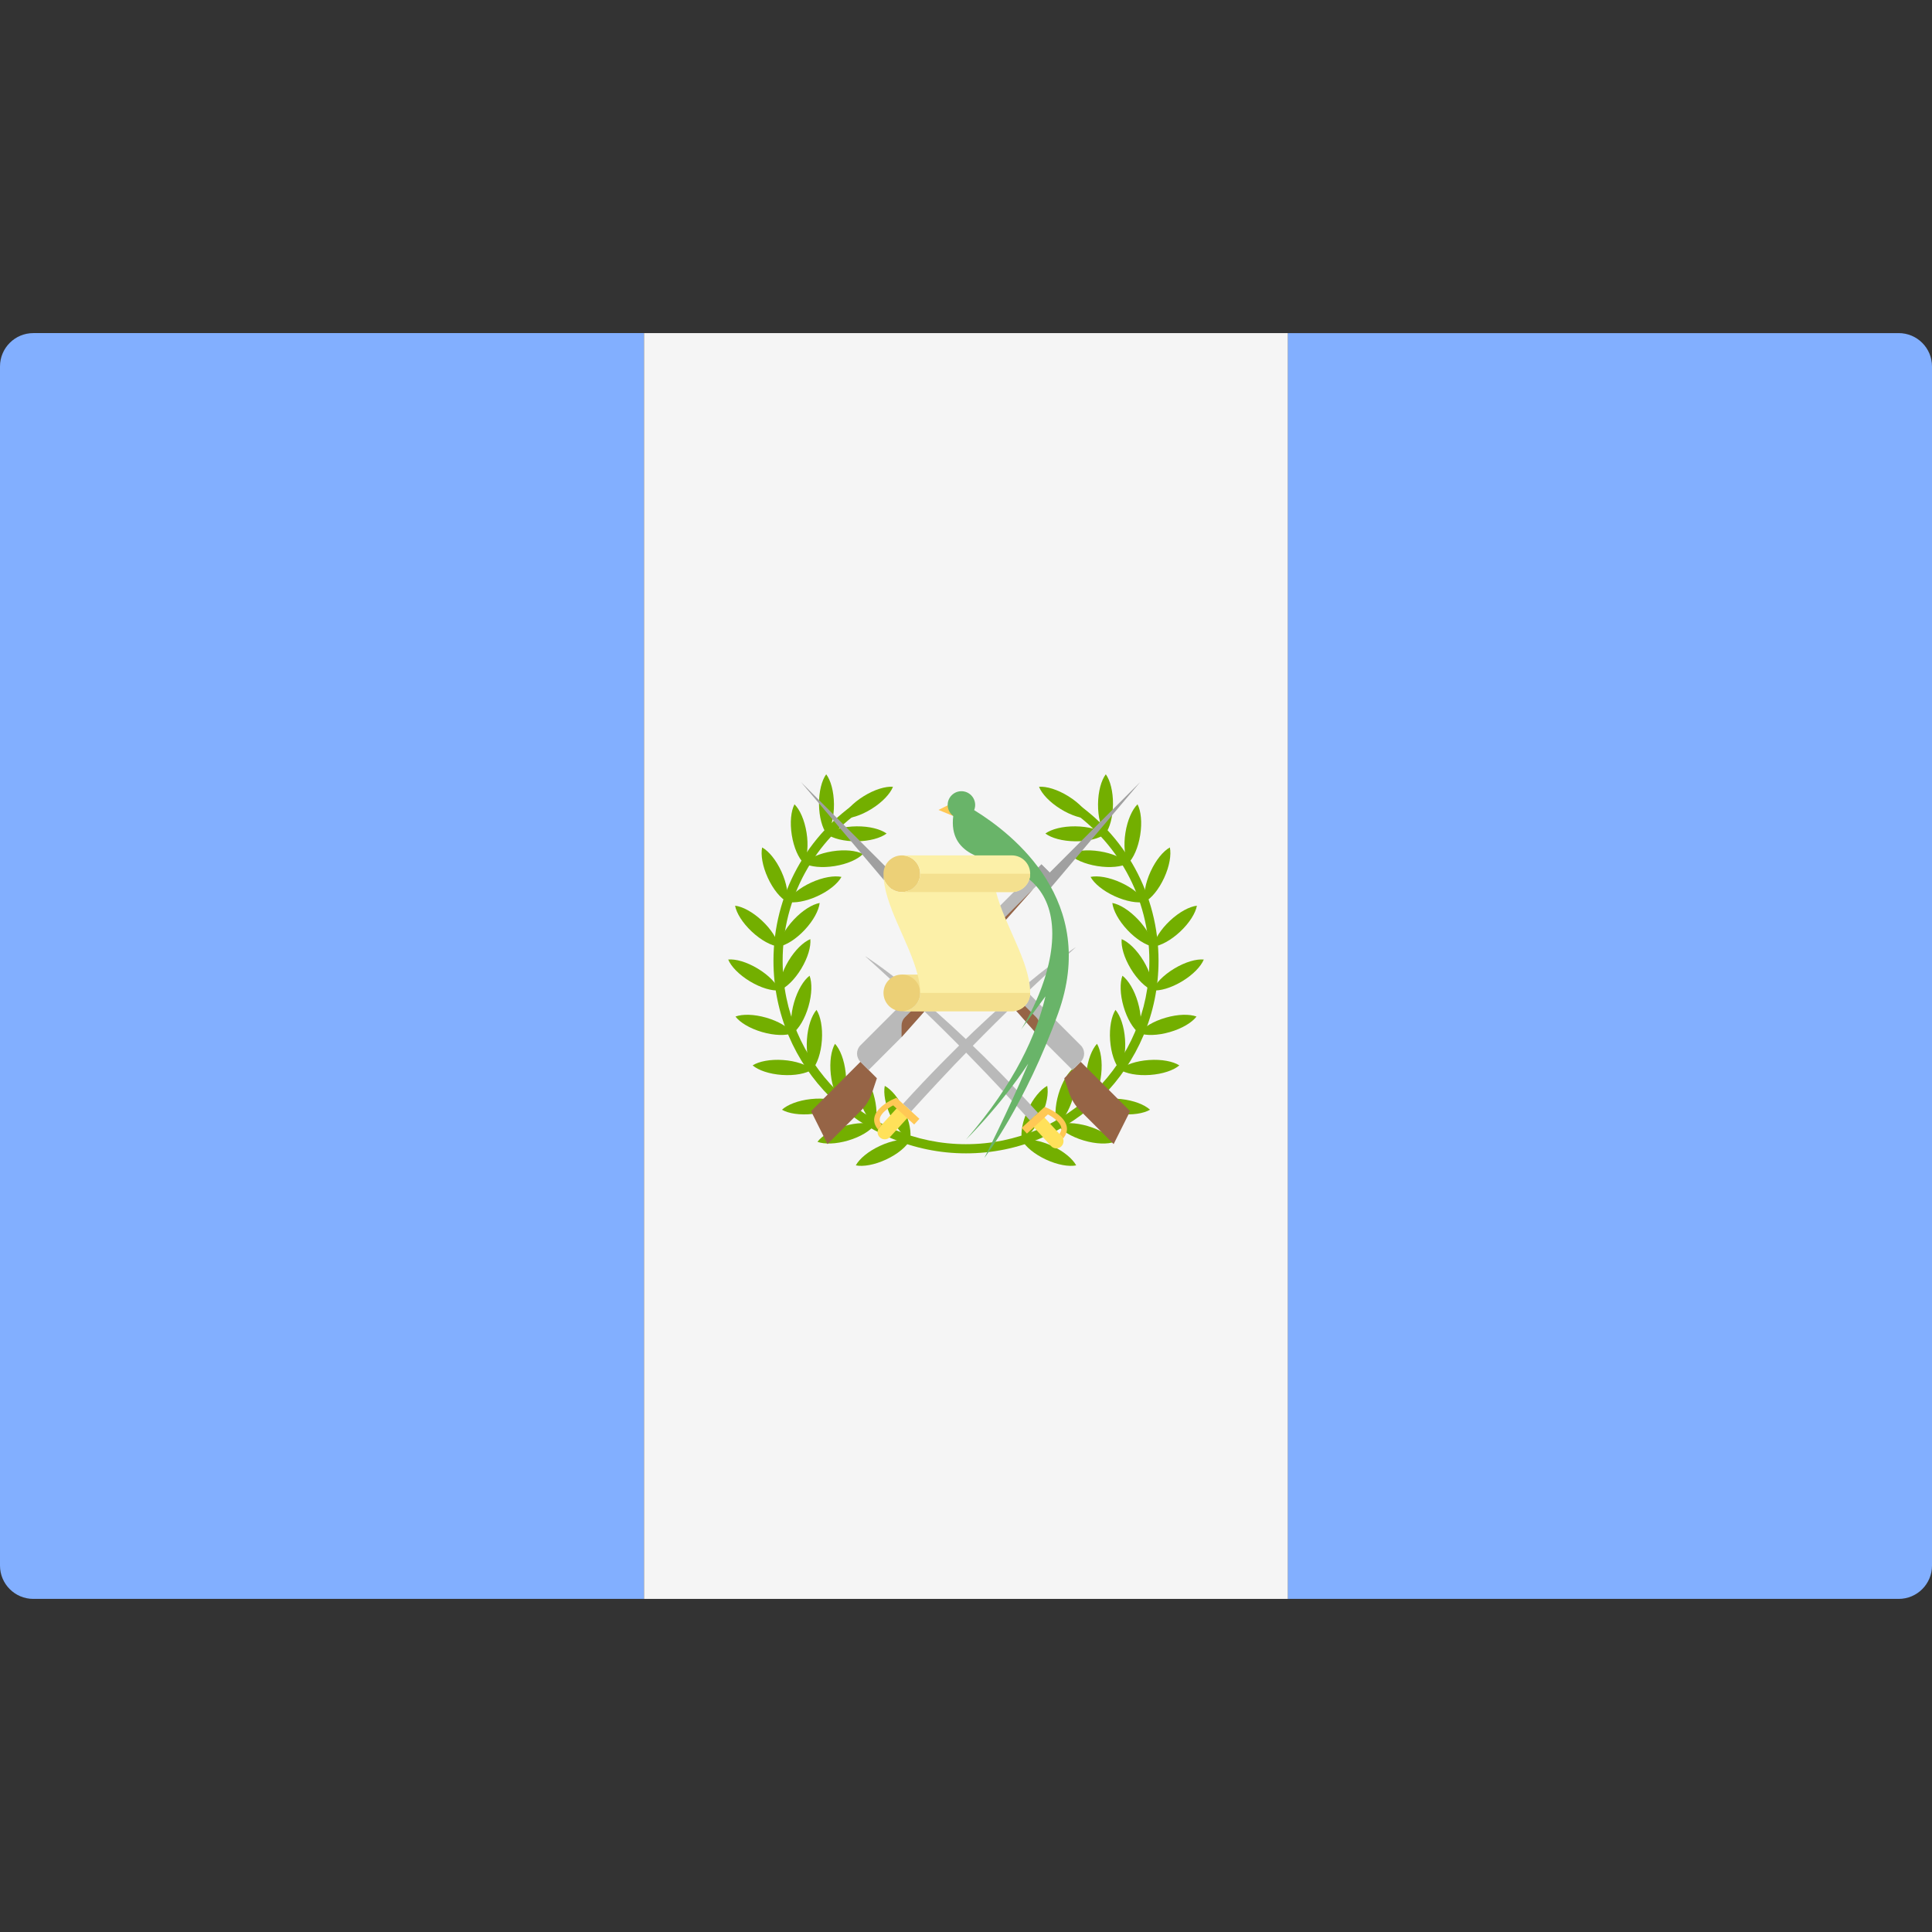 <?xml version="1.0" encoding="iso-8859-1"?>
<!-- Generator: Adobe Illustrator 19.0.0, SVG Export Plug-In . SVG Version: 6.00 Build 0)  -->
<svg version="1.1" id="Layer_1" xmlns="http://www.w3.org/2000/svg" xmlns:xlink="http://www.w3.org/1999/xlink" x="0px" y="0px"
	 viewBox="0 0 512 512" style="enable-background:new 0 0 512 512;" xml:space="preserve">
<rect x="0" y="0" width="512" height="512" fill="#333333" stroke="none"/>
<path style="fill:#82AFFF;" d="M170.667,423.724H8.828c-4.875,0-8.828-3.953-8.828-8.828V97.103c0-4.875,3.953-8.828,8.828-8.828
	h161.839V423.724z"/>
<rect x="170.67" y="88.276" style="fill:#F5F5F5;" width="170.67" height="335.448"/>
<path style="fill:#82AFFF;" d="M503.172,423.724H341.333V88.276h161.839c4.875,0,8.828,3.953,8.828,8.828v317.793
	C512,419.772,508.047,423.724,503.172,423.724z"/>
<polygon style="fill:#FFC855;" points="253.773,212.11 248.711,214.641 253.368,216.564 "/>
<g>
	<path style="fill:#73AF00;" d="M256,305.652c-28.135,0-51.023-22.89-51.023-51.023c0-17.478,8.797-33.548,23.531-42.989l1.31,2.046
		c-14.034,8.993-22.411,24.299-22.411,40.943c0,26.795,21.8,48.594,48.594,48.594L256,305.652L256,305.652z"/>
	<path style="fill:#73AF00;" d="M226.798,308.836c1.944,0.396,4.943-0.117,8.023-1.551c3.081-1.436,5.402-3.402,6.349-5.145
		c-1.944-0.396-4.943,0.117-8.023,1.551C230.068,305.127,227.746,307.093,226.798,308.836z"/>
	<path style="fill:#73AF00;" d="M241.172,302.14c0.396-1.944-0.117-4.943-1.551-8.023c-1.436-3.081-3.402-5.402-5.145-6.349
		c-0.396,1.944,0.117,4.943,1.551,8.023C237.462,298.87,239.428,301.192,241.172,302.14z"/>
	<path style="fill:#73AF00;" d="M216.633,302.596c1.865,0.678,4.907,0.61,8.164-0.356c3.257-0.967,5.843-2.572,7.036-4.157
		c-1.865-0.678-4.907-0.61-8.164,0.356C220.412,299.406,217.826,301.011,216.633,302.596z"/>
	<path style="fill:#73AF00;" d="M231.834,298.082c0.678-1.865,0.61-4.907-0.356-8.164c-0.968-3.258-2.572-5.843-4.157-7.036
		c-0.678,1.865-0.61,4.907,0.356,8.164C228.644,294.304,230.249,296.889,231.834,298.082z"/>
	<path style="fill:#73AF00;" d="M207.231,294.088c1.713,1.001,4.717,1.482,8.096,1.116c3.379-0.366,6.21-1.481,7.668-2.826
		c-1.713-1.001-4.717-1.482-8.096-1.116C211.52,291.629,208.689,292.743,207.231,294.088z"/>
	<path style="fill:#73AF00;" d="M222.995,292.377c1.001-1.713,1.482-4.717,1.116-8.096c-0.366-3.379-1.481-6.21-2.826-7.668
		c-1.001,1.713-1.482,4.717-1.116,8.096C220.535,288.088,221.65,290.92,222.995,292.377z"/>
	<path style="fill:#73AF00;" d="M199.458,282.339c1.508,1.289,4.38,2.294,7.77,2.531c3.39,0.237,6.375-0.358,8.047-1.423
		c-1.508-1.289-4.38-2.294-7.77-2.531C204.115,280.679,201.131,281.273,199.458,282.339z"/>
	<path style="fill:#73AF00;" d="M215.276,283.447c1.289-1.508,2.294-4.38,2.531-7.77c0.237-3.39-0.358-6.375-1.423-8.047
		c-1.289,1.508-2.294,4.38-2.531,7.77C213.615,278.79,214.21,281.774,215.276,283.447z"/>
	<path style="fill:#73AF00;" d="M194.908,269.397c1.204,1.577,3.799,3.164,7.064,4.109s6.306,0.991,8.167,0.301
		c-1.204-1.577-3.799-3.164-7.064-4.109S196.768,268.707,194.908,269.397z"/>
	<path style="fill:#73AF00;" d="M210.138,273.807c1.577-1.204,3.164-3.799,4.109-7.064c0.946-3.265,0.991-6.306,0.301-8.167
		c-1.577,1.204-3.164,3.799-4.109,7.064C209.494,268.906,209.449,271.947,210.138,273.807z"/>
	<path style="fill:#73AF00;" d="M192.982,254.286c0.758,1.834,2.858,4.034,5.77,5.788c2.912,1.753,5.839,2.58,7.815,2.391
		c-0.758-1.834-2.858-4.034-5.77-5.788C197.886,254.924,194.957,254.098,192.982,254.286z"/>
	<path style="fill:#73AF00;" d="M206.567,262.465c1.834-0.758,4.034-2.858,5.788-5.77c1.753-2.912,2.58-5.839,2.391-7.815
		c-1.834,0.758-4.034,2.858-5.788,5.77C207.206,257.562,206.378,260.49,206.567,262.465z"/>
	<path style="fill:#73AF00;" d="M194.807,240.019c0.356,1.952,1.949,4.544,4.428,6.869c2.479,2.325,5.17,3.746,7.139,3.977
		c-0.356-1.952-1.949-4.544-4.428-6.869C199.467,241.671,196.778,240.249,194.807,240.019z"/>
	<path style="fill:#73AF00;" d="M206.376,250.865c1.952-0.356,4.544-1.949,6.869-4.428c2.325-2.479,3.746-5.17,3.977-7.139
		c-1.952,0.356-4.544,1.949-6.869,4.428C208.028,246.205,206.605,248.894,206.376,250.865z"/>
	<path style="fill:#73AF00;" d="M201.975,224.582c-0.408,1.941,0.085,4.943,1.501,8.033c1.416,3.09,3.368,5.423,5.105,6.382
		c0.408-1.941-0.085-4.943-1.501-8.033C205.664,227.873,203.712,225.539,201.975,224.582z"/>
	<path style="fill:#73AF00;" d="M208.58,238.997c1.941,0.408,4.943-0.085,8.033-1.501c3.09-1.416,5.423-3.368,6.382-5.105
		c-1.941-0.408-4.943,0.085-8.033,1.501C211.872,235.308,209.538,237.26,208.58,238.997z"/>
	<path style="fill:#73AF00;" d="M210.546,213.149c-0.915,1.76-1.247,4.785-0.714,8.141c0.533,3.357,1.785,6.13,3.201,7.519
		c0.915-1.76,1.247-4.785,0.714-8.141C213.214,217.311,211.961,214.539,210.546,213.149z"/>
	<path style="fill:#73AF00;" d="M213.034,228.809c1.76,0.915,4.785,1.247,8.141,0.714c3.357-0.533,6.13-1.785,7.519-3.201
		c-1.76-0.915-4.785-1.247-8.141-0.714C217.196,226.141,214.423,227.393,213.034,228.809z"/>
	<path style="fill:#73AF00;" d="M218.951,205.192c-1.164,1.607-1.938,4.548-1.905,7.947c0.033,3.399,0.864,6.325,2.059,7.908
		c1.164-1.607,1.938-4.548,1.905-7.947C220.977,209.702,220.147,206.774,218.951,205.192z"/>
	<path style="fill:#73AF00;" d="M219.105,221.047c1.607,1.164,4.548,1.938,7.947,1.905c3.399-0.033,6.325-0.864,7.908-2.059
		c-1.607-1.164-4.548-1.938-7.947-1.905C223.615,219.021,220.689,219.852,219.105,221.047z"/>
	<path style="fill:#73AF00;" d="M223.183,216.878c1.977,0.16,4.894-0.707,7.78-2.502c2.887-1.794,4.956-4.024,5.688-5.868
		c-1.977-0.16-4.894,0.707-7.78,2.502C225.985,212.804,223.916,215.034,223.183,216.878z"/>
	<path style="fill:#73AF00;" d="M256,305.652v-2.43c26.794,0,48.594-21.799,48.594-48.594c0-16.644-8.378-31.951-22.411-40.943
		l1.31-2.046c14.734,9.441,23.531,25.512,23.531,42.989C307.023,282.762,284.135,305.652,256,305.652z"/>
	<path style="fill:#73AF00;" d="M285.202,308.836c-1.944,0.396-4.943-0.117-8.023-1.551c-3.081-1.436-5.402-3.402-6.349-5.145
		c1.944-0.396,4.943,0.117,8.023,1.551C281.932,305.127,284.254,307.093,285.202,308.836z"/>
	<path style="fill:#73AF00;" d="M270.828,302.14c-0.396-1.944,0.117-4.943,1.551-8.023c1.436-3.081,3.402-5.402,5.145-6.349
		c0.396,1.944-0.117,4.943-1.551,8.023C274.538,298.87,272.572,301.192,270.828,302.14z"/>
	<path style="fill:#73AF00;" d="M295.367,302.596c-1.865,0.678-4.907,0.61-8.164-0.356c-3.257-0.967-5.843-2.572-7.036-4.157
		c1.865-0.678,4.907-0.61,8.164,0.356C291.588,299.406,294.174,301.011,295.367,302.596z"/>
	<path style="fill:#73AF00;" d="M280.165,298.082c-0.677-1.865-0.61-4.907,0.356-8.164c0.968-3.258,2.572-5.843,4.157-7.036
		c0.678,1.865,0.61,4.907-0.356,8.164C283.356,294.304,281.751,296.889,280.165,298.082z"/>
	<path style="fill:#73AF00;" d="M304.769,294.088c-1.713,1.001-4.717,1.482-8.096,1.116c-3.379-0.366-6.21-1.481-7.668-2.826
		c1.713-1.001,4.717-1.482,8.096-1.116C300.48,291.629,303.311,292.743,304.769,294.088z"/>
	<path style="fill:#73AF00;" d="M289.005,292.377c-1.001-1.713-1.482-4.717-1.116-8.096c0.366-3.379,1.481-6.21,2.826-7.668
		c1.001,1.713,1.482,4.717,1.116,8.096C291.465,288.088,290.35,290.92,289.005,292.377z"/>
	<path style="fill:#73AF00;" d="M312.542,282.339c-1.508,1.289-4.38,2.294-7.77,2.531c-3.39,0.237-6.374-0.358-8.047-1.423
		c1.508-1.289,4.38-2.294,7.77-2.531C307.885,280.679,310.869,281.273,312.542,282.339z"/>
	<path style="fill:#73AF00;" d="M296.724,283.447c-1.289-1.508-2.294-4.38-2.531-7.77c-0.237-3.39,0.358-6.375,1.423-8.047
		c1.289,1.508,2.294,4.38,2.531,7.77C298.385,278.791,297.79,281.774,296.724,283.447z"/>
	<path style="fill:#73AF00;" d="M317.092,269.397c-1.204,1.577-3.799,3.164-7.064,4.109c-3.264,0.946-6.306,0.991-8.167,0.301
		c1.204-1.577,3.799-3.164,7.064-4.109C312.19,268.753,315.232,268.707,317.092,269.397z"/>
	<path style="fill:#73AF00;" d="M301.862,273.807c-1.577-1.204-3.164-3.799-4.109-7.064c-0.946-3.265-0.991-6.306-0.301-8.167
		c1.577,1.204,3.164,3.799,4.109,7.064C302.506,268.906,302.551,271.947,301.862,273.807z"/>
	<path style="fill:#73AF00;" d="M319.018,254.286c-0.758,1.834-2.858,4.034-5.77,5.788c-2.912,1.753-5.839,2.58-7.815,2.391
		c0.758-1.834,2.858-4.034,5.77-5.788C314.114,254.924,317.043,254.098,319.018,254.286z"/>
	<path style="fill:#73AF00;" d="M305.433,262.465c-1.834-0.758-4.034-2.858-5.788-5.77c-1.753-2.912-2.58-5.839-2.391-7.815
		c1.834,0.758,4.034,2.858,5.788,5.77C304.796,257.562,305.622,260.49,305.433,262.465z"/>
	<path style="fill:#73AF00;" d="M317.193,240.019c-0.356,1.952-1.949,4.544-4.428,6.869c-2.479,2.325-5.17,3.746-7.139,3.977
		c0.356-1.952,1.949-4.544,4.428-6.869S315.222,240.249,317.193,240.019z"/>
	<path style="fill:#73AF00;" d="M305.624,250.865c-1.952-0.356-4.544-1.949-6.869-4.428c-2.325-2.479-3.746-5.17-3.977-7.139
		c1.952,0.356,4.544,1.949,6.869,4.428C303.972,246.205,305.395,248.894,305.624,250.865z"/>
	<path style="fill:#73AF00;" d="M310.025,224.582c0.408,1.941-0.085,4.943-1.501,8.033s-3.368,5.423-5.105,6.382
		c-0.408-1.941,0.085-4.943,1.501-8.033C306.336,227.873,308.288,225.539,310.025,224.582z"/>
	<path style="fill:#73AF00;" d="M303.42,238.997c-1.941,0.408-4.943-0.085-8.033-1.501c-3.09-1.416-5.423-3.368-6.382-5.105
		c1.941-0.408,4.943,0.085,8.033,1.501C300.128,235.308,302.462,237.26,303.42,238.997z"/>
	<path style="fill:#73AF00;" d="M301.454,213.149c0.915,1.76,1.247,4.785,0.714,8.141c-0.533,3.357-1.785,6.13-3.201,7.519
		c-0.915-1.76-1.247-4.785-0.714-8.141S300.039,214.539,301.454,213.149z"/>
	<path style="fill:#73AF00;" d="M298.966,228.809c-1.76,0.915-4.785,1.247-8.141,0.714c-3.357-0.533-6.13-1.785-7.519-3.201
		c1.76-0.915,4.785-1.247,8.141-0.714C294.804,226.141,297.577,227.393,298.966,228.809z"/>
	<path style="fill:#73AF00;" d="M293.049,205.192c1.164,1.607,1.938,4.548,1.905,7.947c-0.033,3.399-0.864,6.325-2.059,7.908
		c-1.164-1.607-1.938-4.548-1.905-7.947C291.023,209.702,291.853,206.774,293.049,205.192z"/>
	<path style="fill:#73AF00;" d="M292.895,221.047c-1.607,1.164-4.548,1.938-7.947,1.905c-3.399-0.033-6.325-0.864-7.908-2.059
		c1.607-1.164,4.548-1.938,7.947-1.905S291.311,219.852,292.895,221.047z"/>
	<path style="fill:#73AF00;" d="M288.817,216.878c-1.977,0.16-4.894-0.707-7.78-2.502c-2.887-1.794-4.956-4.024-5.688-5.868
		c1.977-0.16,4.894,0.707,7.78,2.502C286.015,212.804,288.084,215.034,288.817,216.878z"/>
</g>
<path style="fill:#966446;" d="M228.146,294.351l-8.844,8.844l-4.361-8.723l13.084-13.084l4.361,4.361l-1.26,3.779
	C230.52,291.347,229.5,292.997,228.146,294.351z"/>
<path style="fill:#B9B9B9;" d="M275.997,229.056l-47.972,47.972c-1.204,1.204-1.204,3.157,0,4.361l2.18,2.18l8.723-8.723
	l34.889-39.251l4.361-4.361L275.997,229.056z"/>
<path style="fill:#966446;" d="M239.83,269.583c-0.578,0.578-0.904,1.363-0.904,2.18v3.084l34.889-39.251L239.83,269.583z"/>
<polygon style="fill:#A0A0A0;" points="278.177,231.236 275.997,229.056 273.816,231.236 275.997,233.418 278.177,235.598 
	302.164,207.251 "/>
<path style="fill:#966446;" d="M286.284,294.351l8.844,8.844l4.361-8.723l-13.084-13.084l-4.361,4.361l1.26,3.779
	C283.91,291.347,284.93,292.997,286.284,294.351z"/>
<path style="fill:#B9B9B9;" d="M238.433,229.056l47.972,47.972c1.204,1.204,1.204,3.157,0,4.361l-2.18,2.18l-8.723-8.723
	l-34.889-39.251l-4.361-4.361L238.433,229.056z"/>
<path style="fill:#966446;" d="M274.6,269.583c0.578,0.578,0.904,1.363,0.904,2.18v3.084l-34.889-39.251L274.6,269.583z"/>
<polygon style="fill:#A0A0A0;" points="236.253,231.236 238.433,229.056 240.614,231.236 238.433,233.418 236.253,235.598 
	212.266,207.251 "/>
<path style="fill:#B9B9B9;" d="M239.315,292.537l2.167,1.976c7.906-8.668,21.741-23.837,43.673-43.529
	C285.156,250.985,266.986,262.2,239.315,292.537z"/>
<path style="fill:#FFE15A;" d="M233.184,301.434L233.184,301.434c-0.778-0.71-0.833-1.916-0.124-2.694l4.644-5.092
	c0.71-0.778,1.916-0.833,2.694-0.124l0,0c0.778,0.71,0.833,1.916,0.124,2.694l-4.644,5.092
	C235.168,302.089,233.962,302.144,233.184,301.434z"/>
<path style="fill:#FFC855;" d="M237.556,290.933l-1.258,0.561c-1.119,0.557-4.063,2.222-4.57,4.595
	c-0.242,1.124,0.099,2.219,0.972,3.255c0.083-0.214,0.196-0.422,0.361-0.601l0.585-0.641c-0.395-0.574-0.605-1.138-0.486-1.704
	c0.318-1.484,2.298-2.809,3.542-3.466l5.564,5.075l1.384-1.517L237.556,290.933z"/>
<path style="fill:#B9B9B9;" d="M275.093,294.936l-2.167,1.976c-7.906-8.668-21.741-23.837-43.673-43.529
	C229.252,253.384,247.422,264.599,275.093,294.936z"/>
<path style="fill:#FFE15A;" d="M281.224,303.835L281.224,303.835c0.778-0.71,0.833-1.916,0.124-2.694l-4.644-5.092
	c-0.71-0.778-1.916-0.833-2.694-0.124l0,0c-0.778,0.71-0.833,1.916-0.124,2.694l4.644,5.092
	C279.24,304.489,280.446,304.544,281.224,303.835z"/>
<path style="fill:#FFC855;" d="M276.852,293.332l1.258,0.561c1.119,0.557,4.063,2.222,4.57,4.595
	c0.242,1.124-0.099,2.219-0.972,3.255c-0.083-0.214-0.196-0.421-0.361-0.601l-0.585-0.641c0.395-0.574,0.605-1.138,0.486-1.704
	c-0.318-1.484-2.298-2.809-3.542-3.466l-5.564,5.075l-1.384-1.517L276.852,293.332z"/>
<path style="fill:#69B469;" d="M258.161,214.686c0.17-0.422,0.269-0.879,0.269-1.362c0-2.013-1.632-3.645-3.645-3.645
	c-2.013,0-3.645,1.632-3.645,3.645c0,1.199,0.587,2.254,1.482,2.919c-1.318,10.585,9.119,11.394,13.096,12.874
	c6.034,2.244,13.603,6.787,13.127,19.484c-0.462,12.342-8.267,24.251-8.267,24.251l6.479-8.808
	c-2.369,10.02-7.901,22.784-21.057,37.963c0,0,8.995-8.799,16.501-20.146c-5.523,12.993-11.642,25.005-11.642,25.005
	s10.833-14.072,19.59-38.419C291.065,238.93,268.733,221.196,258.161,214.686z"/>
<rect x="238.996" y="258.273" style="fill:#F4E08F;" width="9.719" height="4.86"/>
<g>
	<circle style="fill:#ECD077;" cx="238.996" cy="263.128" r="4.86"/>
	<circle style="fill:#ECD077;" cx="238.996" cy="231.548" r="4.86"/>
</g>
<path style="fill:#FCF0A8;" d="M268.148,236.406c2.684,0,4.86-2.176,4.86-4.86s-2.176-4.86-4.86-4.86h-29.156
	c2.684,0,4.86,2.176,4.86,4.86s-2.176,4.86-4.86,4.86s-4.86-2.176-4.86-4.86c0,8.157,6.826,18.019,9.027,26.727
	c0,0,0.692,2.176,0.692,4.86s-2.176,4.86-4.86,4.86h29.156c2.684,0,4.86-2.176,4.86-4.86c0-8.157-6.826-18.019-9.027-26.727
	L268.148,236.406L268.148,236.406z"/>
<g>
	<path style="fill:#F4E08F;" d="M243.852,231.548c0,2.684-2.176,4.86-4.86,4.86h29.156c2.684,0,4.86-2.176,4.86-4.86H243.852z"/>
	<path style="fill:#F4E08F;" d="M243.852,263.133c0,2.684-2.176,4.86-4.86,4.86h29.156c2.684,0,4.86-2.176,4.86-4.86H243.852z"/>
</g>
<g>
</g>
<g>
</g>
<g>
</g>
<g>
</g>
<g>
</g>
<g>
</g>
<g>
</g>
<g>
</g>
<g>
</g>
<g>
</g>
<g>
</g>
<g>
</g>
<g>
</g>
<g>
</g>
<g>
</g>
</svg>
